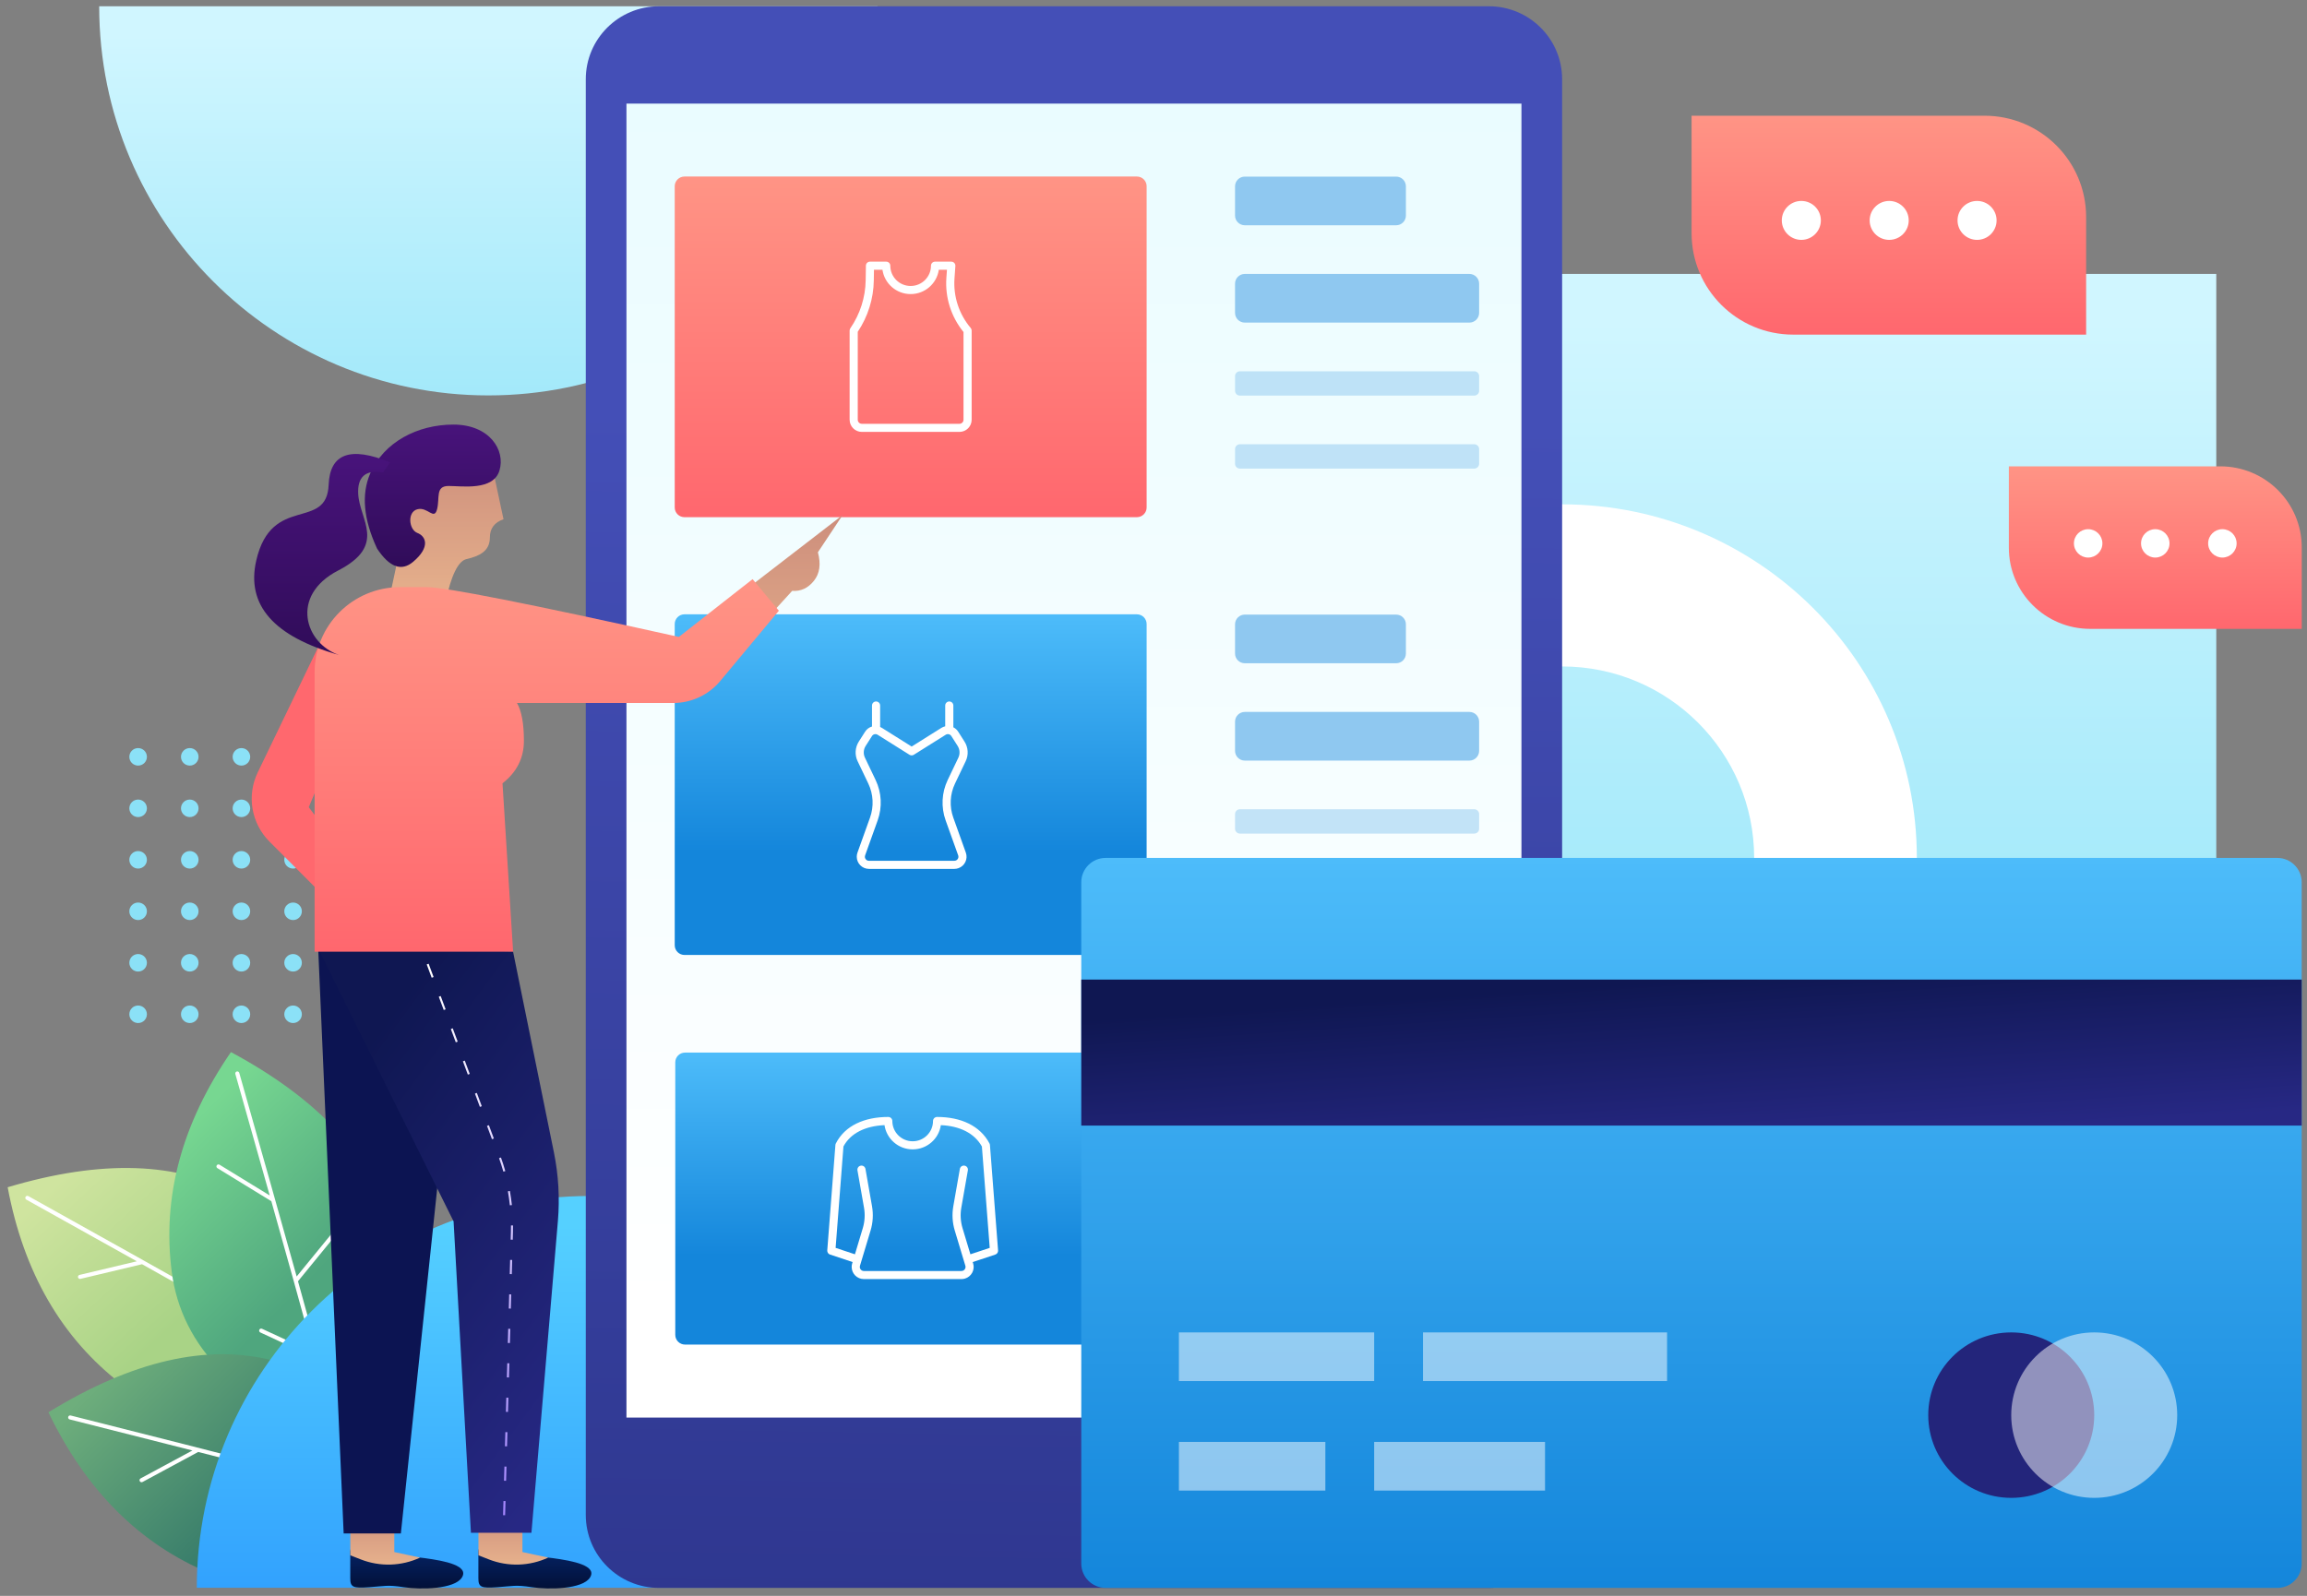 <svg width="211" height="146" viewBox="0 0 211 146" fill="none" xmlns="http://www.w3.org/2000/svg">
<rect x="0" y="0" width="211" height="146" fill="#808080" stroke="none"/>
<path d="M33.192 126.819C24.003 130.939 16.657 130.887 11.153 126.663C5.649 122.439 2.165 116.423 0.701 108.617C17.905 103.488 28.736 109.556 33.192 126.819Z" fill="url(#paint0_linear)"/>
<path d="M19.669 119.409C19.648 119.401 19.627 119.39 19.61 119.375C17.626 118.257 15.42 117.018 12.992 115.658L7.359 116.998C7.259 117.022 7.159 116.96 7.135 116.861C7.111 116.761 7.173 116.661 7.273 116.637L12.514 115.391C9.483 113.694 6.115 111.814 2.409 109.75C2.319 109.7 2.287 109.587 2.337 109.497C2.387 109.408 2.5 109.376 2.59 109.426C9.357 113.195 14.998 116.351 19.513 118.895L18.93 113.203C18.905 112.957 19.275 112.919 19.3 113.165L19.91 119.118C25.93 122.511 29.888 124.782 31.787 125.931C31.875 125.984 31.902 126.098 31.849 126.186C31.796 126.273 31.681 126.301 31.594 126.248C30.458 125.56 28.581 124.469 25.964 122.975C25.957 122.979 25.95 122.982 25.943 122.985L20.795 124.859C20.699 124.894 20.592 124.844 20.557 124.748C20.521 124.652 20.571 124.546 20.668 124.51L25.543 122.735C23.871 121.782 21.913 120.673 19.669 119.409Z" fill="white"/>
<path d="M31.184 132.026C21.764 128.462 16.607 123.246 15.711 116.38C14.816 109.513 16.619 102.804 21.121 96.252C36.925 104.753 40.279 116.677 31.184 132.026Z" fill="url(#paint1_linear)"/>
<path d="M27.255 117.217C29.105 123.86 30.294 128.256 30.821 130.407C30.845 130.506 30.784 130.606 30.684 130.631C30.584 130.655 30.484 130.594 30.459 130.495C30.144 129.208 29.591 127.114 28.8 124.212C28.793 124.21 28.785 124.207 28.778 124.204L23.809 121.901C23.716 121.857 23.676 121.747 23.719 121.654C23.762 121.561 23.873 121.521 23.966 121.564L28.673 123.746C28.166 121.893 27.568 119.728 26.879 117.253C26.869 117.233 26.862 117.211 26.861 117.188C26.251 114.998 25.57 112.567 24.817 109.894L19.884 106.871C19.797 106.818 19.769 106.703 19.823 106.616C19.877 106.529 19.991 106.502 20.079 106.555L24.669 109.368C23.73 106.032 22.682 102.328 21.525 98.256C21.497 98.158 21.555 98.055 21.654 98.027C21.752 97.999 21.855 98.057 21.883 98.155C23.995 105.59 25.744 111.798 27.133 116.78L30.758 112.344C30.915 112.153 31.203 112.387 31.047 112.578L27.255 117.217Z" fill="white"/>
<path d="M40.539 138.403C32.733 144.753 25.623 146.598 19.21 143.938C12.797 141.278 7.87 136.366 4.429 129.204C19.716 119.811 31.752 122.877 40.539 138.403Z" fill="url(#paint2_linear)"/>
<path d="M25.71 134.391C32.406 136.115 36.819 137.287 38.951 137.907C39.049 137.936 39.106 138.039 39.077 138.137C39.048 138.236 38.945 138.292 38.847 138.263C37.571 137.892 35.475 137.323 32.559 136.555C32.553 136.56 32.547 136.565 32.541 136.57L28.055 139.708C27.971 139.766 27.855 139.746 27.796 139.662C27.737 139.579 27.758 139.463 27.842 139.404L32.09 136.432C30.227 135.942 28.048 135.376 25.553 134.734C25.53 134.732 25.508 134.727 25.487 134.717C23.28 134.149 20.827 133.521 18.129 132.834L13.036 135.582C12.946 135.63 12.833 135.597 12.784 135.507C12.735 135.417 12.769 135.304 12.859 135.255L17.598 132.699C14.23 131.842 10.488 130.895 6.372 129.857C6.273 129.832 6.213 129.731 6.238 129.632C6.263 129.533 6.364 129.473 6.464 129.498C13.979 131.392 20.247 132.986 25.268 134.278L23.228 128.93C23.14 128.699 23.488 128.567 23.576 128.798L25.71 134.391Z" fill="white"/>
<path d="M141.31 25.061H202.702V84.276H141.31V25.061Z" fill="url(#paint3_linear)"/>
<path d="M9.072 0.574H80.256C80.256 20.236 64.321 36.175 44.664 36.175C25.007 36.175 9.072 20.236 9.072 0.574Z" fill="url(#paint4_linear)"/>
<path fill-rule="evenodd" clip-rule="evenodd" d="M12.633 70.041C13.077 70.041 13.437 69.683 13.437 69.24C13.437 68.797 13.077 68.439 12.633 68.439C12.189 68.439 11.829 68.797 11.829 69.24C11.829 69.683 12.189 70.041 12.633 70.041ZM13.437 73.951C13.437 74.393 13.077 74.752 12.633 74.752C12.189 74.752 11.829 74.393 11.829 73.951C11.829 73.508 12.189 73.149 12.633 73.149C13.077 73.149 13.437 73.508 13.437 73.951ZM12.633 79.462C13.077 79.462 13.437 79.104 13.437 78.661C13.437 78.218 13.077 77.86 12.633 77.86C12.189 77.86 11.829 78.218 11.829 78.661C11.829 79.104 12.189 79.462 12.633 79.462ZM13.437 83.371C13.437 83.814 13.077 84.173 12.633 84.173C12.189 84.173 11.829 83.814 11.829 83.371C11.829 82.929 12.189 82.57 12.633 82.57C13.077 82.57 13.437 82.929 13.437 83.371ZM12.633 88.883C13.077 88.883 13.437 88.525 13.437 88.082C13.437 87.639 13.077 87.281 12.633 87.281C12.189 87.281 11.829 87.639 11.829 88.082C11.829 88.525 12.189 88.883 12.633 88.883ZM12.633 93.594C13.077 93.594 13.437 93.235 13.437 92.792C13.437 92.35 13.077 91.991 12.633 91.991C12.189 91.991 11.829 92.35 11.829 92.792C11.829 93.235 12.189 93.594 12.633 93.594ZM18.16 92.792C18.16 93.235 17.801 93.594 17.357 93.594C16.913 93.594 16.553 93.235 16.553 92.792C16.553 92.35 16.913 91.991 17.357 91.991C17.801 91.991 18.16 92.35 18.16 92.792ZM17.357 88.883C17.801 88.883 18.16 88.525 18.16 88.082C18.16 87.639 17.801 87.281 17.357 87.281C16.913 87.281 16.553 87.639 16.553 88.082C16.553 88.525 16.913 88.883 17.357 88.883ZM18.16 83.371C18.16 83.814 17.801 84.173 17.357 84.173C16.913 84.173 16.553 83.814 16.553 83.371C16.553 82.929 16.913 82.57 17.357 82.57C17.801 82.57 18.16 82.929 18.16 83.371ZM17.357 79.462C17.801 79.462 18.16 79.104 18.16 78.661C18.16 78.218 17.801 77.86 17.357 77.86C16.913 77.86 16.553 78.218 16.553 78.661C16.553 79.104 16.913 79.462 17.357 79.462ZM18.16 73.951C18.16 74.393 17.801 74.752 17.357 74.752C16.913 74.752 16.553 74.393 16.553 73.951C16.553 73.508 16.913 73.149 17.357 73.149C17.801 73.149 18.16 73.508 18.16 73.951ZM17.357 70.041C17.801 70.041 18.16 69.683 18.16 69.24C18.16 68.797 17.801 68.439 17.357 68.439C16.913 68.439 16.553 68.797 16.553 69.24C16.553 69.683 16.913 70.041 17.357 70.041ZM22.884 92.792C22.884 93.235 22.524 93.594 22.081 93.594C21.637 93.594 21.277 93.235 21.277 92.792C21.277 92.35 21.637 91.991 22.081 91.991C22.524 91.991 22.884 92.35 22.884 92.792ZM22.081 88.883C22.524 88.883 22.884 88.525 22.884 88.082C22.884 87.639 22.524 87.281 22.081 87.281C21.637 87.281 21.277 87.639 21.277 88.082C21.277 88.525 21.637 88.883 22.081 88.883ZM22.884 83.371C22.884 83.814 22.524 84.173 22.081 84.173C21.637 84.173 21.277 83.814 21.277 83.371C21.277 82.929 21.637 82.57 22.081 82.57C22.524 82.57 22.884 82.929 22.884 83.371ZM22.081 79.462C22.524 79.462 22.884 79.104 22.884 78.661C22.884 78.218 22.524 77.86 22.081 77.86C21.637 77.86 21.277 78.218 21.277 78.661C21.277 79.104 21.637 79.462 22.081 79.462ZM22.884 73.951C22.884 74.393 22.524 74.752 22.081 74.752C21.637 74.752 21.277 74.393 21.277 73.951C21.277 73.508 21.637 73.149 22.081 73.149C22.524 73.149 22.884 73.508 22.884 73.951ZM22.081 70.041C22.524 70.041 22.884 69.683 22.884 69.24C22.884 68.797 22.524 68.439 22.081 68.439C21.637 68.439 21.277 68.797 21.277 69.24C21.277 69.683 21.637 70.041 22.081 70.041ZM27.608 92.792C27.608 93.235 27.248 93.594 26.805 93.594C26.361 93.594 26.001 93.235 26.001 92.792C26.001 92.35 26.361 91.991 26.805 91.991C27.248 91.991 27.608 92.35 27.608 92.792ZM26.805 88.883C27.248 88.883 27.608 88.525 27.608 88.082C27.608 87.639 27.248 87.281 26.805 87.281C26.361 87.281 26.001 87.639 26.001 88.082C26.001 88.525 26.361 88.883 26.805 88.883ZM27.608 83.371C27.608 83.814 27.248 84.173 26.805 84.173C26.361 84.173 26.001 83.814 26.001 83.371C26.001 82.929 26.361 82.57 26.805 82.57C27.248 82.57 27.608 82.929 27.608 83.371ZM26.805 79.462C27.248 79.462 27.608 79.104 27.608 78.661C27.608 78.218 27.248 77.86 26.805 77.86C26.361 77.86 26.001 78.218 26.001 78.661C26.001 79.104 26.361 79.462 26.805 79.462ZM27.608 73.951C27.608 74.393 27.248 74.752 26.805 74.752C26.361 74.752 26.001 74.393 26.001 73.951C26.001 73.508 26.361 73.149 26.805 73.149C27.248 73.149 27.608 73.508 27.608 73.951ZM26.805 70.041C27.248 70.041 27.608 69.683 27.608 69.24C27.608 68.797 27.248 68.439 26.805 68.439C26.361 68.439 26.001 68.797 26.001 69.24C26.001 69.683 26.361 70.041 26.805 70.041ZM32.332 92.792C32.332 93.235 31.972 93.594 31.528 93.594C31.085 93.594 30.725 93.235 30.725 92.792C30.725 92.35 31.085 91.991 31.528 91.991C31.972 91.991 32.332 92.35 32.332 92.792ZM31.528 88.883C31.972 88.883 32.332 88.525 32.332 88.082C32.332 87.639 31.972 87.281 31.528 87.281C31.085 87.281 30.725 87.639 30.725 88.082C30.725 88.525 31.085 88.883 31.528 88.883ZM32.332 83.371C32.332 83.814 31.972 84.173 31.528 84.173C31.085 84.173 30.725 83.814 30.725 83.371C30.725 82.929 31.085 82.57 31.528 82.57C31.972 82.57 32.332 82.929 32.332 83.371ZM31.528 79.462C31.972 79.462 32.332 79.104 32.332 78.661C32.332 78.218 31.972 77.86 31.528 77.86C31.085 77.86 30.725 78.218 30.725 78.661C30.725 79.104 31.085 79.462 31.528 79.462ZM32.332 73.951C32.332 74.393 31.972 74.752 31.528 74.752C31.085 74.752 30.725 74.393 30.725 73.951C30.725 73.508 31.085 73.149 31.528 73.149C31.972 73.149 32.332 73.508 32.332 73.951ZM31.528 70.041C31.972 70.041 32.332 69.683 32.332 69.24C32.332 68.797 31.972 68.439 31.528 68.439C31.085 68.439 30.725 68.797 30.725 69.24C30.725 69.683 31.085 70.041 31.528 70.041ZM37.056 92.792C37.056 93.235 36.696 93.594 36.252 93.594C35.808 93.594 35.449 93.235 35.449 92.792C35.449 92.35 35.808 91.991 36.252 91.991C36.696 91.991 37.056 92.35 37.056 92.792ZM36.252 88.883C36.696 88.883 37.056 88.525 37.056 88.082C37.056 87.639 36.696 87.281 36.252 87.281C35.808 87.281 35.449 87.639 35.449 88.082C35.449 88.525 35.808 88.883 36.252 88.883ZM37.056 83.371C37.056 83.814 36.696 84.173 36.252 84.173C35.808 84.173 35.449 83.814 35.449 83.371C35.449 82.929 35.808 82.57 36.252 82.57C36.696 82.57 37.056 82.929 37.056 83.371ZM36.252 79.462C36.696 79.462 37.056 79.104 37.056 78.661C37.056 78.218 36.696 77.86 36.252 77.86C35.808 77.86 35.449 78.218 35.449 78.661C35.449 79.104 35.808 79.462 36.252 79.462ZM37.056 73.951C37.056 74.393 36.696 74.752 36.252 74.752C35.808 74.752 35.449 74.393 35.449 73.951C35.449 73.508 35.808 73.149 36.252 73.149C36.696 73.149 37.056 73.508 37.056 73.951ZM36.252 70.041C36.696 70.041 37.056 69.683 37.056 69.24C37.056 68.797 36.696 68.439 36.252 68.439C35.808 68.439 35.449 68.797 35.449 69.24C35.449 69.683 35.808 70.041 36.252 70.041Z" fill="#8BE1F7"/>
<path d="M53.942 109.417C34.092 109.417 18 125.463 18 145.257H65.386L53.942 109.417Z" fill="url(#paint5_linear)"/>
<path d="M154.714 10.587H181.499C186.636 10.587 190.799 14.738 190.799 19.858V30.613H164.014C158.878 30.613 154.714 26.462 154.714 21.341V10.587Z" fill="url(#paint6_linear)"/>
<path fill-rule="evenodd" clip-rule="evenodd" d="M164.751 21.945C163.764 21.945 162.965 21.148 162.965 20.164C162.965 19.18 163.764 18.383 164.751 18.383C165.737 18.383 166.537 19.18 166.537 20.164C166.537 21.148 165.737 21.945 164.751 21.945ZM172.787 21.945C171.801 21.945 171.001 21.148 171.001 20.164C171.001 19.18 171.801 18.383 172.787 18.383C173.774 18.383 174.573 19.18 174.573 20.164C174.573 21.148 173.774 21.945 172.787 21.945ZM179.038 20.164C179.038 21.148 179.838 21.945 180.824 21.945C181.81 21.945 182.61 21.148 182.61 20.164C182.61 19.18 181.81 18.383 180.824 18.383C179.838 18.383 179.038 19.18 179.038 20.164Z" fill="white"/>
<path d="M183.731 42.665H203.079C207.189 42.665 210.52 45.986 210.52 50.082V57.532H191.171C187.062 57.532 183.731 54.211 183.731 50.115V42.665Z" fill="url(#paint7_linear)"/>
<path fill-rule="evenodd" clip-rule="evenodd" d="M110.429 78.488C110.429 96.353 124.954 110.837 142.873 110.837C160.791 110.837 175.316 96.353 175.316 78.488C175.316 60.622 160.791 46.139 142.873 46.139C124.954 46.139 110.429 60.622 110.429 78.488ZM160.436 78.488C160.436 88.162 152.572 96.003 142.873 96.003C133.174 96.003 125.31 88.162 125.31 78.488C125.31 68.814 133.174 60.972 142.873 60.972C152.572 60.972 160.436 68.814 160.436 78.488Z" fill="white"/>
<path fill-rule="evenodd" clip-rule="evenodd" d="M190.985 51.009C190.266 51.009 189.683 50.428 189.683 49.711C189.683 48.994 190.266 48.413 190.985 48.413C191.704 48.413 192.287 48.994 192.287 49.711C192.287 50.428 191.704 51.009 190.985 51.009ZM197.123 51.009C196.404 51.009 195.821 50.428 195.821 49.711C195.821 48.994 196.404 48.413 197.123 48.413C197.842 48.413 198.425 48.994 198.425 49.711C198.425 50.428 197.842 51.009 197.123 51.009ZM201.959 49.711C201.959 50.428 202.542 51.009 203.261 51.009C203.98 51.009 204.563 50.428 204.563 49.711C204.563 48.994 203.98 48.413 203.261 48.413C202.542 48.413 201.959 48.994 201.959 49.711Z" fill="white"/>
<path d="M60.272 0.574H136.177C139.875 0.574 142.873 3.563 142.873 7.249V138.596C142.873 142.282 139.875 145.271 136.177 145.271H60.272C56.574 145.271 53.576 142.282 53.576 138.596V7.249C53.576 3.563 56.574 0.574 60.272 0.574Z" fill="url(#paint8_linear)"/>
<path fill-rule="evenodd" clip-rule="evenodd" d="M57.296 129.688H139.153V9.479H57.296V129.688Z" fill="url(#paint9_linear)"/>
<path fill-rule="evenodd" clip-rule="evenodd" d="M128.585 17.047C128.585 16.555 128.186 16.157 127.692 16.157H113.851C113.358 16.157 112.958 16.555 112.958 17.047V19.719C112.958 20.211 113.358 20.609 113.851 20.609H127.692C128.186 20.609 128.585 20.211 128.585 19.719V17.047ZM135.283 25.951C135.283 25.46 134.883 25.061 134.39 25.061H113.851C113.358 25.061 112.958 25.46 112.958 25.951V28.624C112.958 29.115 113.358 29.514 113.851 29.514H134.39C134.883 29.514 135.283 29.115 135.283 28.624V25.951Z" fill="#8FC8F0"/>
<path d="M62.604 16.15H103.979C104.472 16.15 104.872 16.548 104.872 17.04V46.425C104.872 46.917 104.472 47.315 103.979 47.315H62.604C62.111 47.315 61.711 46.917 61.711 46.425V17.04C61.711 16.548 62.111 16.15 62.604 16.15Z" fill="url(#paint10_linear)"/>
<path fill-rule="evenodd" clip-rule="evenodd" d="M88.868 38.4V30.242C88.868 30.154 88.837 30.069 88.78 30.003C87.714 28.744 87.182 27.12 87.298 25.477L87.379 24.334C87.394 24.12 87.224 23.938 87.008 23.938H85.52C85.314 23.938 85.148 24.104 85.148 24.308C85.148 25.332 84.315 26.163 83.288 26.163C82.26 26.163 81.428 25.332 81.428 24.308C81.428 24.104 81.261 23.938 81.056 23.938H79.568C79.364 23.938 79.199 24.1 79.196 24.303L79.175 25.639C79.151 27.209 78.664 28.737 77.773 30.032C77.73 30.094 77.707 30.167 77.707 30.242V38.4C77.707 39.015 78.207 39.513 78.824 39.513H87.752C88.368 39.513 88.868 39.015 88.868 38.4ZM86.609 24.679L86.556 25.425C86.429 27.215 86.991 28.985 88.124 30.375V38.4C88.124 38.605 87.957 38.771 87.752 38.771H78.824C78.618 38.771 78.451 38.605 78.451 38.4V30.355C79.384 28.961 79.894 27.328 79.919 25.65L79.934 24.679H80.71C80.891 25.937 81.976 26.904 83.288 26.904C84.6 26.904 85.685 25.937 85.865 24.679H86.609Z" fill="white"/>
<path d="M62.604 56.201H103.979C104.472 56.201 104.872 56.599 104.872 57.091V86.476C104.872 86.968 104.472 87.366 103.979 87.366H62.604C62.111 87.366 61.711 86.968 61.711 86.476V57.091C61.711 56.599 62.111 56.201 62.604 56.201Z" fill="url(#paint11_linear)"/>
<path fill-rule="evenodd" clip-rule="evenodd" d="M87.636 66.937C87.523 66.76 87.369 66.626 87.194 66.538V64.545C87.194 64.34 87.027 64.174 86.822 64.174C86.616 64.174 86.45 64.34 86.45 64.545V66.447C86.329 66.474 86.21 66.522 86.099 66.592L83.381 68.299L80.662 66.592C80.609 66.558 80.554 66.53 80.498 66.506V64.545C80.498 64.34 80.331 64.174 80.126 64.174C79.92 64.174 79.754 64.34 79.754 64.545V66.466C79.503 66.539 79.276 66.7 79.125 66.937L78.546 67.846C78.203 68.384 78.162 69.061 78.437 69.637L79.412 71.677C79.88 72.657 79.937 73.782 79.571 74.804L78.424 78.005C78.381 78.125 78.359 78.251 78.359 78.379C78.359 78.993 78.859 79.491 79.475 79.491H87.286C87.414 79.491 87.541 79.469 87.662 79.427C88.242 79.22 88.544 78.583 88.337 78.005L87.19 74.804C86.824 73.782 86.881 72.657 87.349 71.677L88.324 69.637C88.599 69.061 88.558 68.384 88.215 67.846L87.636 66.937ZM87.587 68.243C87.793 68.566 87.817 68.972 87.652 69.318L86.677 71.358C86.124 72.516 86.057 73.846 86.489 75.053L87.636 78.254C87.706 78.447 87.605 78.659 87.411 78.728C87.371 78.742 87.329 78.75 87.286 78.75H79.475C79.27 78.75 79.103 78.584 79.103 78.379C79.103 78.336 79.111 78.294 79.125 78.254L80.272 75.053C80.705 73.846 80.637 72.516 80.084 71.358L79.109 69.318C78.944 68.972 78.969 68.566 79.174 68.243L79.754 67.334C79.863 67.162 80.092 67.111 80.266 67.219L83.182 69.051C83.303 69.127 83.458 69.127 83.579 69.051L86.496 67.219C86.669 67.111 86.898 67.162 87.008 67.334L87.587 68.243Z" fill="white"/>
<path d="M62.654 96.297H104.029C104.522 96.297 104.922 96.695 104.922 97.187V122.12C104.922 122.612 104.522 123.01 104.029 123.01H62.654C62.16 123.01 61.761 122.612 61.761 122.12V97.187C61.761 96.695 62.16 96.297 62.654 96.297Z" fill="url(#paint12_linear)"/>
<path fill-rule="evenodd" clip-rule="evenodd" d="M89.005 115.587L88.967 115.461L91.031 114.775C91.194 114.721 91.298 114.565 91.285 114.395L90.541 104.753C90.537 104.702 90.523 104.653 90.499 104.608C89.64 102.986 87.879 102.186 85.706 102.186C85.5 102.186 85.334 102.352 85.334 102.556C85.334 103.58 84.501 104.411 83.474 104.411C82.446 104.411 81.614 103.58 81.614 102.556C81.614 102.352 81.447 102.186 81.242 102.186C79.048 102.186 77.269 102.986 76.445 104.615C76.423 104.658 76.41 104.705 76.407 104.753L75.662 114.395C75.65 114.565 75.754 114.721 75.916 114.775L77.979 115.461L77.941 115.587C77.91 115.691 77.894 115.799 77.894 115.907C77.894 116.521 78.394 117.019 79.01 117.019H87.936C88.045 117.019 88.153 117.004 88.257 116.972C88.847 116.796 89.182 116.176 89.005 115.587ZM90.521 114.163L88.754 114.75L88.034 112.358C87.852 111.75 87.814 111.109 87.923 110.484L88.522 107.07C88.557 106.869 88.422 106.676 88.219 106.641C88.017 106.606 87.824 106.741 87.789 106.943L87.19 110.357C87.061 111.095 87.106 111.853 87.322 112.571L88.293 115.8C88.352 115.996 88.24 116.203 88.043 116.262C88.008 116.272 87.972 116.278 87.936 116.278H79.01C78.805 116.278 78.638 116.112 78.638 115.907C78.638 115.871 78.644 115.835 78.654 115.8L79.625 112.571C79.841 111.853 79.885 111.095 79.756 110.357L79.157 106.943C79.122 106.741 78.929 106.606 78.727 106.641C78.525 106.676 78.389 106.869 78.424 107.07L79.023 110.484C79.133 111.109 79.095 111.75 78.912 112.358L78.193 114.75L76.427 114.163L77.143 104.885C77.793 103.666 79.153 103.01 80.897 102.935C81.081 104.189 82.164 105.152 83.474 105.152C84.783 105.152 85.867 104.189 86.05 102.935C87.776 103.011 89.124 103.667 89.805 104.889L90.521 114.163Z" fill="white"/>
<path fill-rule="evenodd" clip-rule="evenodd" d="M128.585 57.117C128.585 56.625 128.186 56.227 127.692 56.227H113.851C113.358 56.227 112.958 56.625 112.958 57.117V59.789C112.958 60.281 113.358 60.679 113.851 60.679H127.692C128.186 60.679 128.585 60.281 128.585 59.789V57.117ZM135.283 66.021C135.283 65.53 134.883 65.131 134.39 65.131H113.851C113.358 65.131 112.958 65.53 112.958 66.021V68.694C112.958 69.185 113.358 69.584 113.851 69.584H134.39C134.883 69.584 135.283 69.185 135.283 68.694V66.021Z" fill="#8FC8F0"/>
<path opacity="0.5" fill-rule="evenodd" clip-rule="evenodd" d="M135.283 34.411C135.283 34.165 135.083 33.966 134.836 33.966H113.405C113.158 33.966 112.958 34.165 112.958 34.411V35.747C112.958 35.993 113.158 36.192 113.405 36.192H134.836C135.083 36.192 135.283 35.993 135.283 35.747V34.411ZM135.283 41.089C135.283 40.843 135.083 40.644 134.836 40.644H113.405C113.158 40.644 112.958 40.843 112.958 41.089V42.425C112.958 42.671 113.158 42.87 113.405 42.87H134.836C135.083 42.87 135.283 42.671 135.283 42.425V41.089Z" fill="#8FC8F0"/>
<path opacity="0.5" d="M134.836 74.036C135.083 74.036 135.283 74.235 135.283 74.481V75.817C135.283 76.063 135.083 76.262 134.836 76.262H113.405C113.158 76.262 112.958 76.063 112.958 75.817V74.481C112.958 74.235 113.158 74.036 113.405 74.036H134.836Z" fill="#8FC8F0"/>
<path d="M101.126 78.488H208.283C209.516 78.488 210.515 79.484 210.515 80.713V143.046C210.515 144.275 209.516 145.271 208.283 145.271H101.126C99.893 145.271 98.894 144.275 98.894 143.046V80.713C98.894 79.484 99.893 78.488 101.126 78.488Z" fill="url(#paint13_linear)"/>
<path d="M98.894 89.618H210.515V102.975H98.894V89.618Z" fill="url(#paint14_linear)"/>
<path opacity="0.5" fill-rule="evenodd" clip-rule="evenodd" d="M125.683 121.897H107.824V126.349H125.683V121.897ZM121.218 131.914H107.824V136.367H121.218V131.914ZM130.148 121.897H152.472V126.349H130.148V121.897ZM141.31 131.914H125.683V136.367H141.31V131.914Z" fill="white"/>
<path d="M183.949 137.034C188.141 137.034 191.54 133.646 191.54 129.466C191.54 125.286 188.141 121.897 183.949 121.897C179.757 121.897 176.359 125.286 176.359 129.466C176.359 133.646 179.757 137.034 183.949 137.034Z" fill="#23257B"/>
<path opacity="0.5" d="M191.54 137.034C195.732 137.034 199.13 133.646 199.13 129.466C199.13 125.286 195.732 121.897 191.54 121.897C187.348 121.897 183.949 125.286 183.949 129.466C183.949 133.646 187.348 137.034 191.54 137.034Z" fill="white"/>
<path d="M35.703 54.136L32.824 62.882L28.24 73.85L30.424 76.723L29.054 81.406L24.649 76.998C22.979 75.327 22.548 72.788 23.573 70.662L29.788 57.773L35.703 54.136Z" fill="#FF686E"/>
<path d="M47.186 142.721C48.16 142.432 49.282 142.374 50.552 142.546C52.458 142.804 54.638 143.245 53.962 144.321C53.286 145.397 50.187 145.442 48.652 145.207C47.117 144.973 46.938 145.108 45.474 145.207C44.011 145.307 43.753 145.216 43.753 144.387C43.753 143.558 43.753 142.533 43.753 142.076C43.753 141.619 43.822 141.221 44.889 141.608C45.601 141.866 46.366 142.237 47.186 142.721Z" fill="url(#paint15_linear)"/>
<path d="M43.76 137.856H47.783V141.99L50.142 142.498C48.435 143.29 46.478 143.351 44.724 142.668L43.76 142.291V137.856Z" fill="url(#paint16_linear)"/>
<path d="M35.468 142.721C36.442 142.432 37.564 142.374 38.834 142.546C40.739 142.804 42.919 143.245 42.244 144.321C41.568 145.397 38.469 145.442 36.934 145.207C35.398 144.973 35.219 145.108 33.756 145.207C32.292 145.307 32.035 145.216 32.035 144.387C32.035 143.558 32.035 142.533 32.035 142.076C32.035 141.619 32.103 141.221 33.171 141.608C33.882 141.866 34.648 142.237 35.468 142.721Z" fill="url(#paint17_linear)"/>
<path d="M32.041 137.856H36.064V141.99L38.424 142.498C36.717 143.29 34.759 143.351 33.006 142.668L32.041 142.291V137.856Z" fill="url(#paint18_linear)"/>
<path d="M36.663 140.291H31.431L29.097 86.671L42.275 86.996L36.663 140.291Z" fill="#0C1452"/>
<path d="M48.606 140.23H43.072L41.486 111.74L29.083 86.739L46.918 87.032L50.659 105.417C51.081 107.488 51.204 109.609 51.025 111.715L48.606 140.23Z" fill="url(#paint19_linear)"/>
<path d="M40.737 55.133L35.78 53.954L36.223 51.879C34.974 49.691 34.974 46.961 36.223 43.688C37.472 40.414 40.461 40.341 45.19 43.468L46.052 47.505C45.22 47.792 44.804 48.35 44.804 49.179C44.804 50.424 43.834 50.884 42.673 51.147C41.899 51.322 41.254 52.651 40.737 55.133Z" fill="url(#paint20_linear)"/>
<path d="M49.569 57.723L62.36 58.462L77.068 47.119L74.805 50.528C75.098 51.602 74.975 52.474 74.437 53.142C73.899 53.81 73.237 54.114 72.452 54.056L64.836 62.42C64.115 63.212 63.086 63.655 62.013 63.636L50.271 63.422L49.569 57.723Z" fill="url(#paint21_linear)"/>
<path d="M39.036 53.714C40.719 53.714 48.403 55.233 62.088 58.27L68.832 52.984L71.234 55.873L65.873 62.305C64.812 63.577 63.239 64.313 61.581 64.313H47.283C47.706 65.044 47.917 66.198 47.917 67.774C47.917 69.349 47.264 70.645 45.959 71.661L46.93 87.066H28.774V61.502C28.774 57.201 32.272 53.714 36.586 53.714C37.403 53.714 38.219 53.714 39.036 53.714Z" fill="url(#paint22_linear)"/>
<path fill-rule="evenodd" clip-rule="evenodd" d="M39.028 88.232L39.203 88.168L39.657 89.384L39.482 89.449L39.028 88.232ZM40.131 91.187L40.305 91.122L40.759 92.338L40.585 92.403L40.131 91.187ZM41.408 94.076L41.233 94.141L41.687 95.358L41.862 95.293L41.408 94.076ZM42.336 97.096L42.51 97.031L42.964 98.247L42.79 98.312L42.336 97.096ZM43.612 99.985L43.438 100.05L43.892 101.266L44.066 101.202L43.612 99.985ZM44.541 103.004L44.715 102.94L45.169 104.156L44.995 104.221L44.541 103.004ZM45.817 105.895L45.642 105.958C45.788 106.364 45.92 106.774 46.038 107.188L46.216 107.138C46.098 106.719 45.965 106.305 45.817 105.895ZM46.452 108.989L46.635 108.957C46.711 109.385 46.772 109.816 46.818 110.249L46.633 110.268C46.587 109.84 46.527 109.413 46.452 108.989ZM46.921 112.112L46.735 112.113C46.736 112.312 46.733 112.511 46.728 112.71L46.709 113.41L46.895 113.416L46.914 112.715C46.919 112.514 46.922 112.313 46.921 112.112ZM46.657 115.264L46.843 115.269L46.808 116.567L46.622 116.561L46.657 115.264ZM46.756 118.42L46.571 118.415L46.535 119.712L46.721 119.717L46.756 118.42ZM46.483 121.566L46.669 121.571L46.634 122.868L46.448 122.863L46.483 121.566ZM46.582 124.722L46.397 124.717L46.361 126.014L46.547 126.019L46.582 124.722ZM46.309 127.868L46.495 127.873L46.46 129.17L46.274 129.165L46.309 127.868ZM46.408 131.024L46.222 131.019L46.187 132.316L46.373 132.321L46.408 131.024ZM46.136 134.17L46.322 134.175L46.286 135.472L46.1 135.467L46.136 134.17ZM46.234 137.326L46.049 137.321L46.013 138.618L46.199 138.623L46.234 137.326Z" fill="url(#paint23_linear)"/>
<path d="M34.487 50.187C35.618 51.895 36.717 52.299 37.784 51.399C39.386 50.049 38.961 49.059 38.175 48.757C37.39 48.456 37.229 46.836 38.175 46.59C39.122 46.343 39.705 47.639 39.974 46.59C40.243 45.541 39.8 44.46 41.028 44.46C42.255 44.46 45.116 44.922 45.682 43.044C46.248 41.166 44.758 38.843 41.467 38.843C38.175 38.843 35.091 40.459 33.858 43.319C33.036 45.225 33.246 47.515 34.487 50.187Z" fill="url(#paint24_linear)"/>
<path d="M35.033 43.217C33.43 42.958 32.673 43.623 32.763 45.212C32.899 47.595 35.405 49.88 30.934 52.19C26.463 54.5 27.92 58.902 31.027 59.927C25.031 58.235 22.501 55.352 23.437 51.279C24.841 45.17 29.884 48.627 30.059 44.344C30.176 41.489 32.052 40.809 35.686 42.303L35.033 43.217Z" fill="url(#paint25_linear)"/>
<defs>
<linearGradient id="paint0_linear" x1="-2.564" y1="115.424" x2="8.894" y2="127.797" gradientUnits="userSpaceOnUse">
<stop stop-color="#CFE49F"/>
<stop offset="1" stop-color="#A9D386"/>
</linearGradient>
<linearGradient id="paint1_linear" x1="17.059" y1="103.135" x2="29.728" y2="115.781" gradientUnits="userSpaceOnUse">
<stop stop-color="#77D791"/>
<stop offset="1" stop-color="#4FA67E"/>
</linearGradient>
<linearGradient id="paint2_linear" x1="-3.934" y1="139.212" x2="19.224" y2="162.321" gradientUnits="userSpaceOnUse">
<stop stop-color="#6EAE7C"/>
<stop offset="1" stop-color="#0F575D"/>
</linearGradient>
<linearGradient id="paint3_linear" x1="127.867" y1="29.363" x2="127.867" y2="114.509" gradientUnits="userSpaceOnUse">
<stop stop-color="#D0F6FF"/>
<stop offset="1" stop-color="#8BE2F7"/>
</linearGradient>
<linearGradient id="paint4_linear" x1="-6.516" y1="3.16" x2="-6.516" y2="54.352" gradientUnits="userSpaceOnUse">
<stop stop-color="#D0F6FF"/>
<stop offset="1" stop-color="#8BE2F7"/>
</linearGradient>
<linearGradient id="paint5_linear" x1="19.721" y1="112.021" x2="19.721" y2="145.257" gradientUnits="userSpaceOnUse">
<stop stop-color="#55D0FF"/>
<stop offset="1" stop-color="#32A2FE"/>
</linearGradient>
<linearGradient id="paint6_linear" x1="154.714" y1="10.587" x2="154.714" y2="30.613" gradientUnits="userSpaceOnUse">
<stop stop-color="#FF9485"/>
<stop offset="1" stop-color="#FF676E"/>
</linearGradient>
<linearGradient id="paint7_linear" x1="183.731" y1="42.665" x2="183.731" y2="57.532" gradientUnits="userSpaceOnUse">
<stop stop-color="#FF9485"/>
<stop offset="1" stop-color="#FF676E"/>
</linearGradient>
<linearGradient id="paint8_linear" x1="137.566" y1="166.227" x2="139.758" y2="38.753" gradientUnits="userSpaceOnUse">
<stop stop-color="#2B3389"/>
<stop offset="1" stop-color="#444FB7"/>
</linearGradient>
<linearGradient id="paint9_linear" x1="60.632" y1="9.479" x2="60.632" y2="119.889" gradientUnits="userSpaceOnUse">
<stop stop-color="#EAFCFF"/>
<stop offset="1" stop-color="white"/>
</linearGradient>
<linearGradient id="paint10_linear" x1="61.711" y1="16.15" x2="61.711" y2="47.315" gradientUnits="userSpaceOnUse">
<stop stop-color="#FF9485"/>
<stop offset="1" stop-color="#FF676E"/>
</linearGradient>
<linearGradient id="paint11_linear" x1="68.267" y1="56.201" x2="68.267" y2="77.898" gradientUnits="userSpaceOnUse">
<stop stop-color="#4DBCFA"/>
<stop offset="1" stop-color="#1486DB"/>
</linearGradient>
<linearGradient id="paint12_linear" x1="68.317" y1="96.297" x2="68.317" y2="114.894" gradientUnits="userSpaceOnUse">
<stop stop-color="#4DBCFA"/>
<stop offset="1" stop-color="#1486DB"/>
</linearGradient>
<linearGradient id="paint13_linear" x1="98.894" y1="78.488" x2="98.894" y2="145.271" gradientUnits="userSpaceOnUse">
<stop stop-color="#4DBCFA"/>
<stop offset="1" stop-color="#1486DB"/>
</linearGradient>
<linearGradient id="paint14_linear" x1="104.828" y1="92.958" x2="105.873" y2="108.561" gradientUnits="userSpaceOnUse">
<stop stop-color="#0F1752"/>
<stop offset="1" stop-color="#272884"/>
</linearGradient>
<linearGradient id="paint15_linear" x1="43.753" y1="141.451" x2="43.753" y2="145.323" gradientUnits="userSpaceOnUse">
<stop stop-color="#052569"/>
<stop offset="1" stop-color="#021038"/>
</linearGradient>
<linearGradient id="paint16_linear" x1="43.76" y1="137.856" x2="43.76" y2="143.14" gradientUnits="userSpaceOnUse">
<stop stop-color="#CD8E7C"/>
<stop offset="1" stop-color="#E6B18C"/>
</linearGradient>
<linearGradient id="paint17_linear" x1="32.035" y1="141.451" x2="32.035" y2="145.323" gradientUnits="userSpaceOnUse">
<stop stop-color="#052569"/>
<stop offset="1" stop-color="#021038"/>
</linearGradient>
<linearGradient id="paint18_linear" x1="32.041" y1="137.856" x2="32.041" y2="143.14" gradientUnits="userSpaceOnUse">
<stop stop-color="#CD8E7C"/>
<stop offset="1" stop-color="#E6B18C"/>
</linearGradient>
<linearGradient id="paint19_linear" x1="30.254" y1="100.112" x2="60.217" y2="122.159" gradientUnits="userSpaceOnUse">
<stop stop-color="#0F1752"/>
<stop offset="1" stop-color="#272884"/>
</linearGradient>
<linearGradient id="paint20_linear" x1="35.286" y1="41.176" x2="35.286" y2="55.133" gradientUnits="userSpaceOnUse">
<stop stop-color="#CD8E7C"/>
<stop offset="1" stop-color="#E6B18C"/>
</linearGradient>
<linearGradient id="paint21_linear" x1="49.569" y1="47.119" x2="49.569" y2="63.636" gradientUnits="userSpaceOnUse">
<stop stop-color="#CD8E7C"/>
<stop offset="1" stop-color="#E6B18C"/>
</linearGradient>
<linearGradient id="paint22_linear" x1="28.774" y1="52.984" x2="28.774" y2="87.066" gradientUnits="userSpaceOnUse">
<stop stop-color="#FF9485"/>
<stop offset="1" stop-color="#FF676E"/>
</linearGradient>
<linearGradient id="paint23_linear" x1="39.028" y1="88.168" x2="39.028" y2="138.623" gradientUnits="userSpaceOnUse">
<stop stop-color="white"/>
<stop offset="1" stop-color="#A587FF"/>
</linearGradient>
<linearGradient id="paint24_linear" x1="33.367" y1="38.843" x2="33.367" y2="51.865" gradientUnits="userSpaceOnUse">
<stop stop-color="#48137B"/>
<stop offset="1" stop-color="#300C59"/>
</linearGradient>
<linearGradient id="paint25_linear" x1="23.247" y1="41.533" x2="23.247" y2="59.927" gradientUnits="userSpaceOnUse">
<stop stop-color="#48137B"/>
<stop offset="1" stop-color="#300C59"/>
</linearGradient>
</defs>
</svg>
